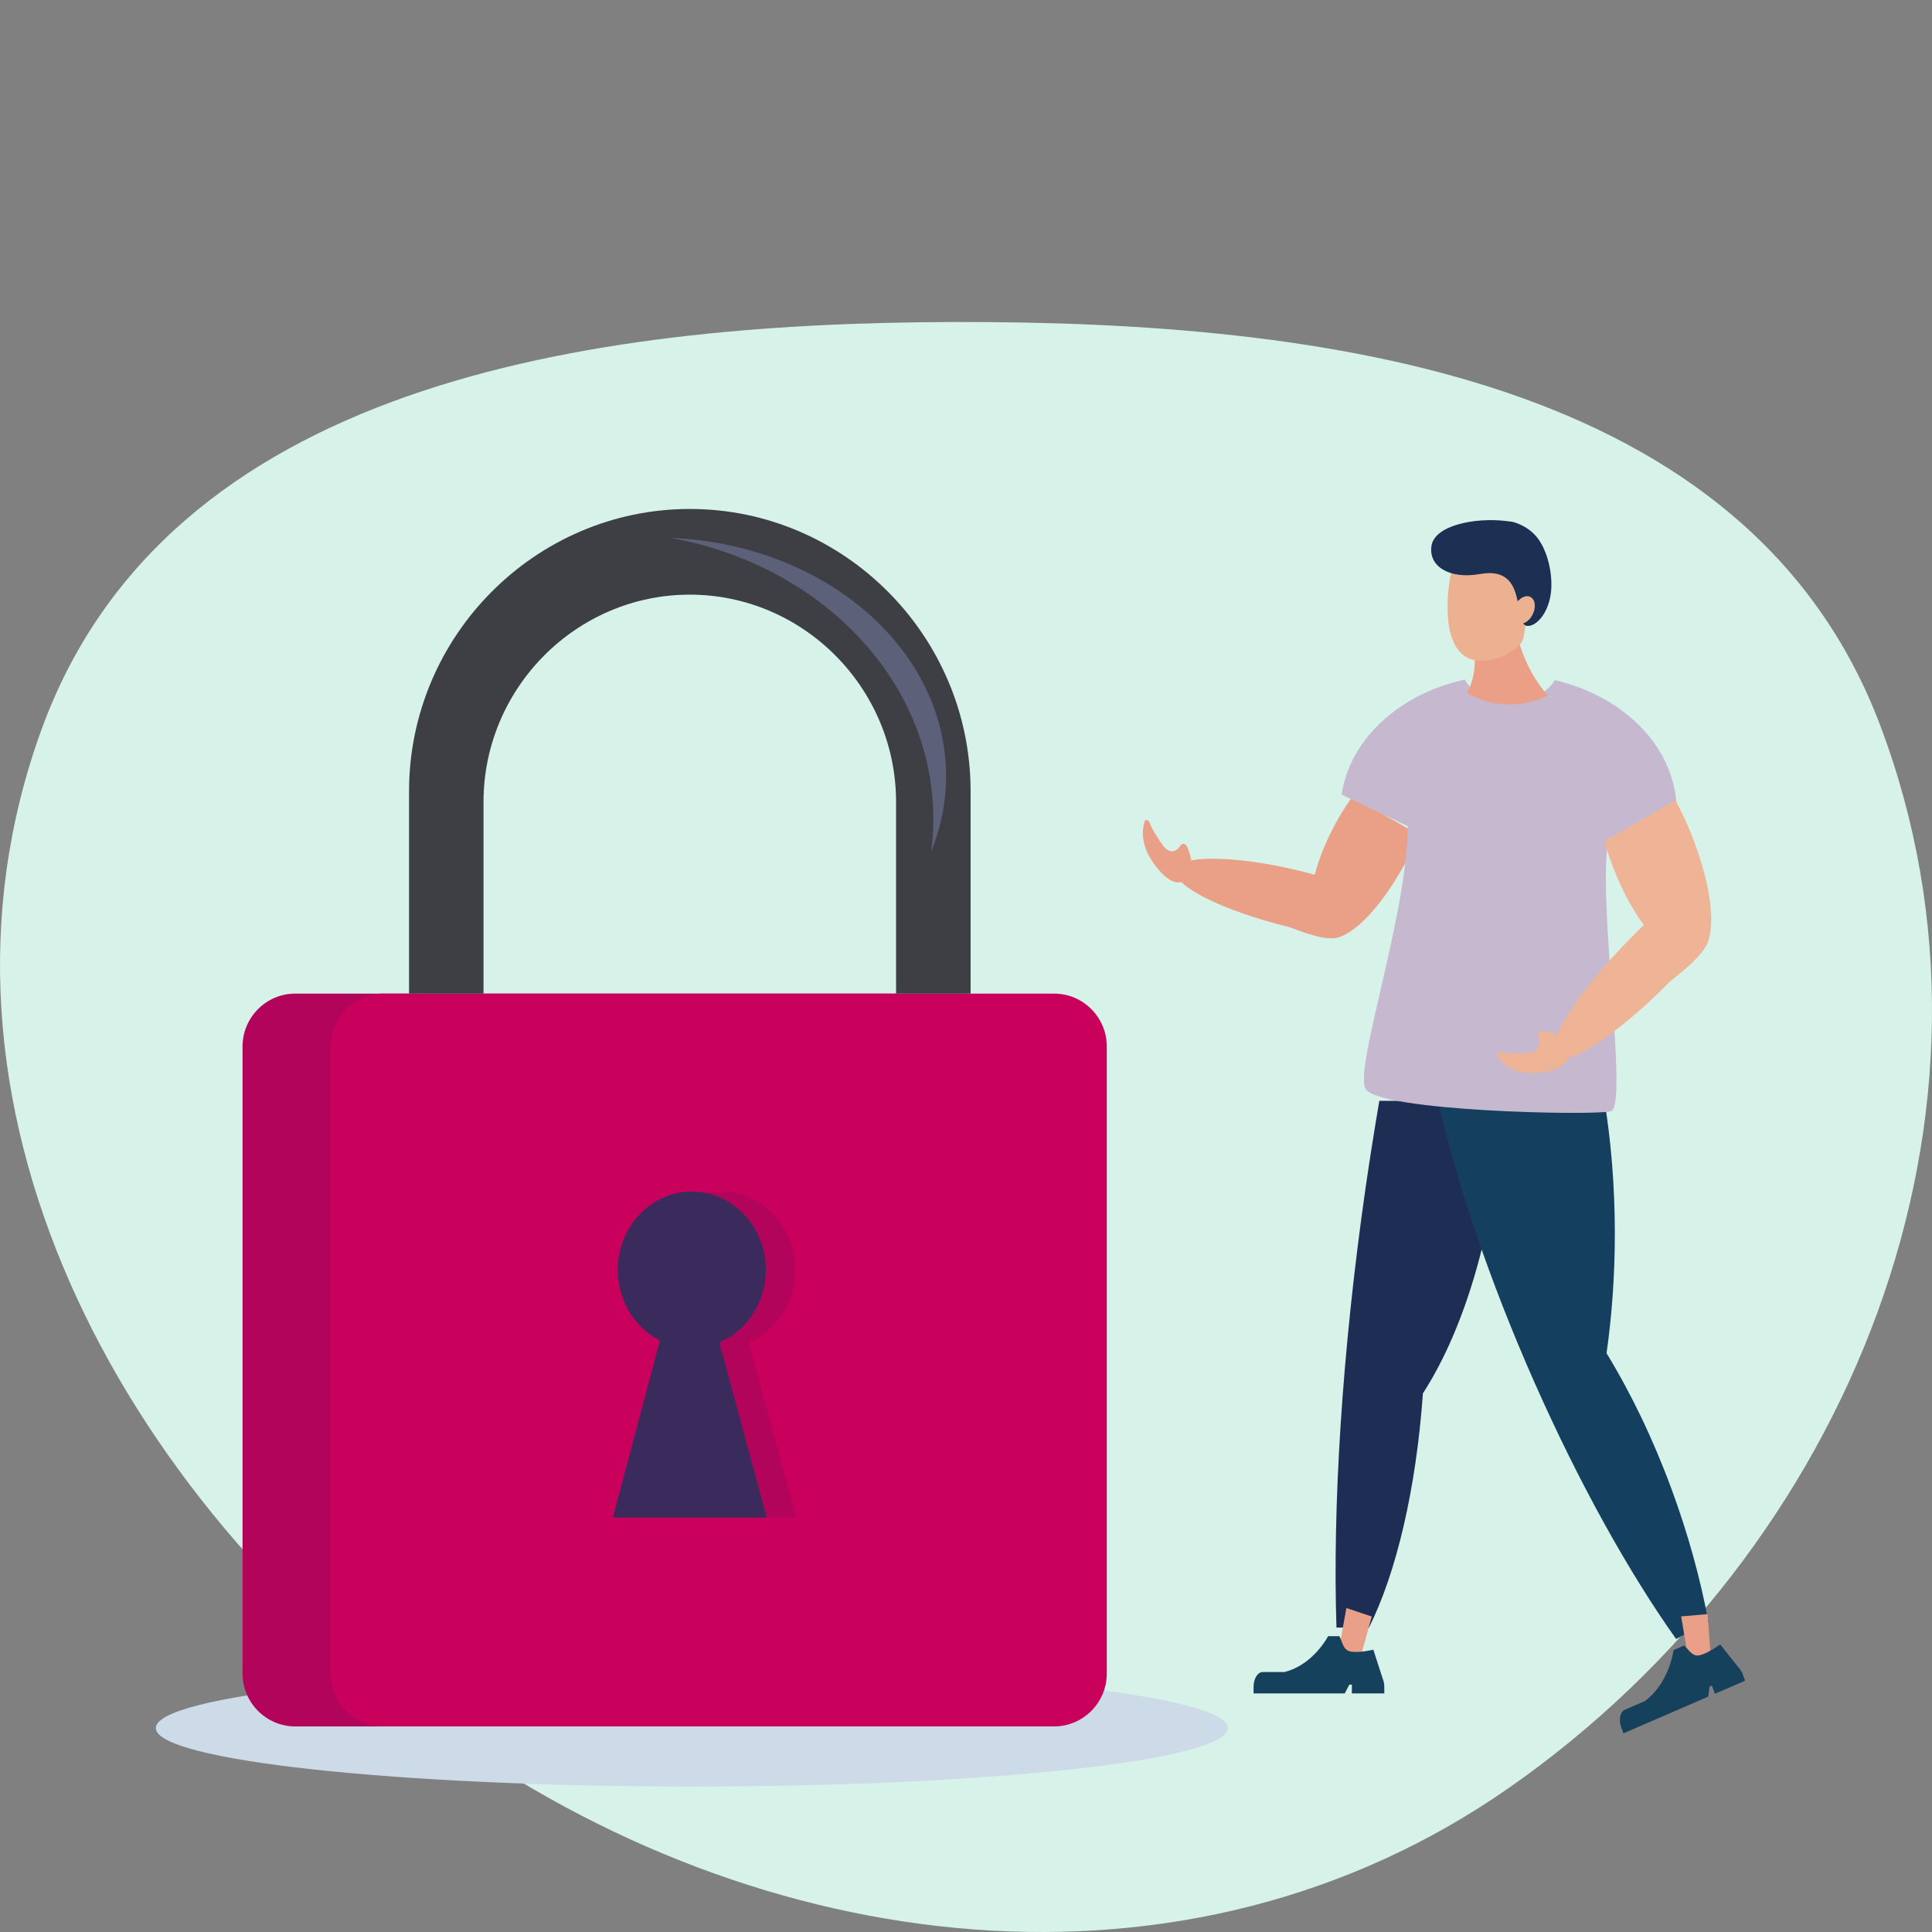 <svg width="164" height="164" viewBox="0 0 164 164" fill="none" xmlns="http://www.w3.org/2000/svg" class="w-100"><rect x="0" y="0" width="164" height="164" fill="#808080" stroke="none"/><path fill-rule="evenodd" clip-rule="evenodd" d="M80.975 27.334C112.575 27.258 148.408 32.023 159.583 61.521C172.06 94.455 157.018 131.567 128.109 151.75C100.693 170.892 64.57 166.35 37.451 146.791C10.098 127.062 -7.998 93.552 3.534 61.9C14.217 32.579 49.712 27.41 80.975 27.334Z" fill="#D6F2E9"></path><g clip-path="url(#clip0_827_32048)"><path d="M58.731 151.65C83.863 151.65 104.237 149.428 104.237 146.688C104.237 143.947 83.863 141.725 58.731 141.725C33.599 141.725 13.226 143.947 13.226 146.688C13.226 149.428 33.599 151.65 58.731 151.65Z" fill="#CDDAE7"></path><path d="M81.984 84.342H25.067C22.593 84.342 20.588 86.358 20.588 88.845V142.047C20.588 144.534 22.593 146.55 25.067 146.55H81.984C84.458 146.55 86.464 144.534 86.464 142.047V88.845C86.464 86.358 84.458 84.342 81.984 84.342Z" fill="#B2045B"></path><path d="M89.472 84.342H32.555C30.081 84.342 28.076 86.358 28.076 88.845V142.047C28.076 144.534 30.081 146.55 32.555 146.55H89.472C91.946 146.55 93.952 144.534 93.952 142.047V88.845C93.952 86.358 91.946 84.342 89.472 84.342Z" fill="#CA005D"></path><path d="M54.521 128.821L58.508 113.79C56.398 112.72 54.939 110.437 54.939 107.792C54.939 104.123 57.753 101.145 61.22 101.145C64.686 101.145 67.501 104.123 67.501 107.792C67.501 110.587 65.87 112.979 63.559 113.962L67.581 128.821H54.521Z" fill="#B2045B"></path><path d="M52.027 128.821L56.014 113.79C53.903 112.72 52.445 110.437 52.445 107.792C52.445 104.123 55.259 101.145 58.726 101.145C62.192 101.145 65.007 104.123 65.007 107.792C65.007 110.587 63.376 112.979 61.065 113.962L65.087 128.821H52.027Z" fill="#3B2B5C"></path><path d="M76.064 84.342V68.08C76.064 58.403 68.187 50.478 58.554 50.478C48.926 50.478 41.044 58.397 41.044 68.08V84.342H34.723V67.16C34.729 53.986 45.449 43.204 58.56 43.204C71.665 43.204 82.391 53.986 82.391 67.16V84.342H76.07H76.064Z" fill="#3E3F44"></path><path d="M79.227 69.518C79.227 57.758 69.663 47.948 56.935 45.66C69.955 46.194 80.308 55.044 80.308 65.884C80.308 68.126 79.862 70.288 79.044 72.301C79.164 71.387 79.227 70.461 79.227 69.518Z" fill="#5D6079"></path><path d="M116.204 138.166C118.526 133.514 120.202 126.458 120.786 118.275C124.487 112.554 127.055 103.663 127.645 93.445H117.085C116.673 95.86 116.284 98.327 115.918 100.834C113.899 114.905 113.115 127.953 113.447 138.16H116.204V138.166Z" fill="#1E2D54"></path><path d="M136.374 114.865C136.826 111.691 137.077 108.287 137.077 104.733C137.077 100.622 136.746 96.706 136.145 93.123H122.004C123.531 100.046 126.346 108.5 130.23 117.292C134.068 125.969 138.313 133.542 142.277 139.126L145.017 137.66C144.348 134.043 143.301 130.213 141.871 126.349C140.292 122.076 138.41 118.2 136.374 114.871V114.865Z" fill="#153F5E"></path><path d="M119.207 73.422C119.687 72.56 120.099 71.697 120.437 70.858L114.791 67.638C114.367 68.23 113.95 68.868 113.561 69.558C112.646 71.174 111.982 72.801 111.604 74.25C111.198 74.141 110.781 74.032 110.357 73.928C104.78 72.577 100.044 72.543 99.781 73.859C99.517 75.171 103.825 77.333 109.402 78.684C109.74 78.764 112.159 79.868 113.424 79.615C114.688 79.362 116.839 77.643 119.207 73.417V73.422Z" fill="#EA9F87"></path><path d="M100.77 71.887C100.77 71.887 100.501 71.352 100.169 71.829C99.781 72.393 99.22 72.445 98.728 71.766C98.476 71.421 98.127 70.956 97.664 70.064C97.567 69.547 97.229 69.478 97.149 69.771C96.869 70.772 96.978 71.968 97.95 73.313C98.922 74.659 99.929 75.303 100.679 74.653C101.273 74.135 101.279 73.008 100.77 71.887Z" fill="#EA9F87"></path><path d="M137.735 71.076L142.323 68.535C142.157 63.394 137.838 59.093 131.98 57.735C131.374 58.811 129.898 59.575 128.171 59.575C126.443 59.575 124.922 58.794 124.338 57.689C118.795 58.897 114.585 62.733 113.887 67.448L119.504 70.139C119.441 77.787 114.922 90.696 115.923 92.433C117.022 94.336 135.172 94.716 136.728 94.336C138.284 93.957 135.533 76.298 136.545 71.168L137.735 71.082V71.076Z" fill="#C6B9CF"></path><path d="M143.518 70.691C143.124 69.702 142.683 68.776 142.22 67.942L136.202 71.41C136.414 72.18 136.671 72.968 136.986 73.767C137.718 75.642 138.616 77.269 139.543 78.523C139.205 78.845 138.862 79.178 138.524 79.523C134.034 84.066 131.117 88.609 132.003 89.661C132.89 90.719 137.249 87.89 141.739 83.342C142.014 83.066 144.371 81.41 144.943 80.041C145.515 78.672 145.452 75.55 143.524 70.691H143.518Z" fill="#EFB495"></path><path d="M131.025 87.505C131.025 87.505 130.436 87.436 130.613 88.046C130.825 88.764 130.527 89.334 129.681 89.391C129.252 89.42 128.662 89.477 127.673 89.374C127.198 89.155 126.941 89.437 127.124 89.69C127.753 90.57 128.771 91.197 130.447 91.082C132.123 90.967 133.244 90.392 133.182 89.276C133.13 88.391 132.232 87.695 131.025 87.499V87.505Z" fill="#EFB495"></path><path d="M131.397 59.041C130.43 59.524 129.332 59.8 128.165 59.8C126.826 59.8 125.585 59.438 124.521 58.816C124.939 58.092 125.19 57.149 125.19 56.114C125.19 54.705 124.721 53.457 124.006 52.715V50.95H128.319C128.508 54.239 129.675 57.12 131.391 59.041H131.397Z" fill="#EA9F86"></path><path d="M123.079 49.133C123.474 46.959 125.648 47.356 127.238 47.701C128.256 47.925 129.143 48.282 129.526 49.564C129.755 49.351 130.001 49.921 130.259 49.99C130.796 50.128 131.082 50.41 130.899 51.237C130.722 52.066 130.144 53.124 129.612 52.986C129.584 52.98 129.561 52.963 129.538 52.957C129.349 53.618 129.446 54.199 129.052 54.665C128.268 55.579 126.763 56.085 125.768 56.097C122.507 56.143 122.69 51.312 123.085 49.139L123.079 49.133Z" fill="#EBB190"></path><path d="M121.512 46.338C121.781 44.573 125.253 43.912 127.85 44.228L128.371 44.291C128.371 44.291 129.629 44.556 130.476 45.619C131.351 46.718 131.809 48.644 131.666 50.185C131.5 51.91 130.527 53.095 129.721 53.135C129.532 53.147 129.401 53.06 129.298 52.917C129.584 52.825 129.87 52.583 130.07 52.221C130.402 51.617 130.344 50.933 129.944 50.691C129.618 50.49 129.166 50.657 128.829 51.048C128.56 49.708 127.999 48.299 125.642 48.725C123.062 49.19 121.249 48.098 121.512 46.338Z" fill="#1C3054"></path><path d="M113.664 140.006L115.5 140.621L116.444 137.222L114.287 136.498L113.664 140.006Z" fill="#EA9F88"></path><path d="M117.371 142.49L116.575 140.034C116.575 140.034 115.403 140.322 114.688 140.201C113.973 140.08 113.973 139.367 113.692 138.89H112.737C112.737 138.89 111.484 141.328 109.03 141.932H107.188C106.759 141.932 106.41 142.496 106.41 143.191V143.749H114.15L114.539 143.002H114.756V143.749H117.508V143.191C117.508 142.927 117.456 142.685 117.371 142.484V142.49Z" fill="#16415D"></path><path d="M143.301 140.724L145.212 140.558L144.954 137.016L142.706 137.211L143.301 140.724Z" fill="#EA9F88"></path><path d="M147.58 141.547L146.018 139.586C146.018 139.586 145.023 140.322 144.319 140.5C143.616 140.678 143.375 140.011 142.952 139.684L142.065 140.069C142.065 140.069 141.716 142.841 139.634 144.393L137.924 145.135C137.523 145.307 137.386 145.975 137.621 146.619L137.809 147.136L145.006 144.019L145.12 143.168L145.32 143.082L145.572 143.778L148.135 142.668L147.946 142.151C147.86 141.909 147.729 141.702 147.58 141.547Z" fill="#16415D"></path></g><defs><clipPath id="clip0_827_32048"><rect width="134.903" height="108.452" fill="white" transform="translate(13.226 43.204)"></rect></clipPath></defs></svg>
